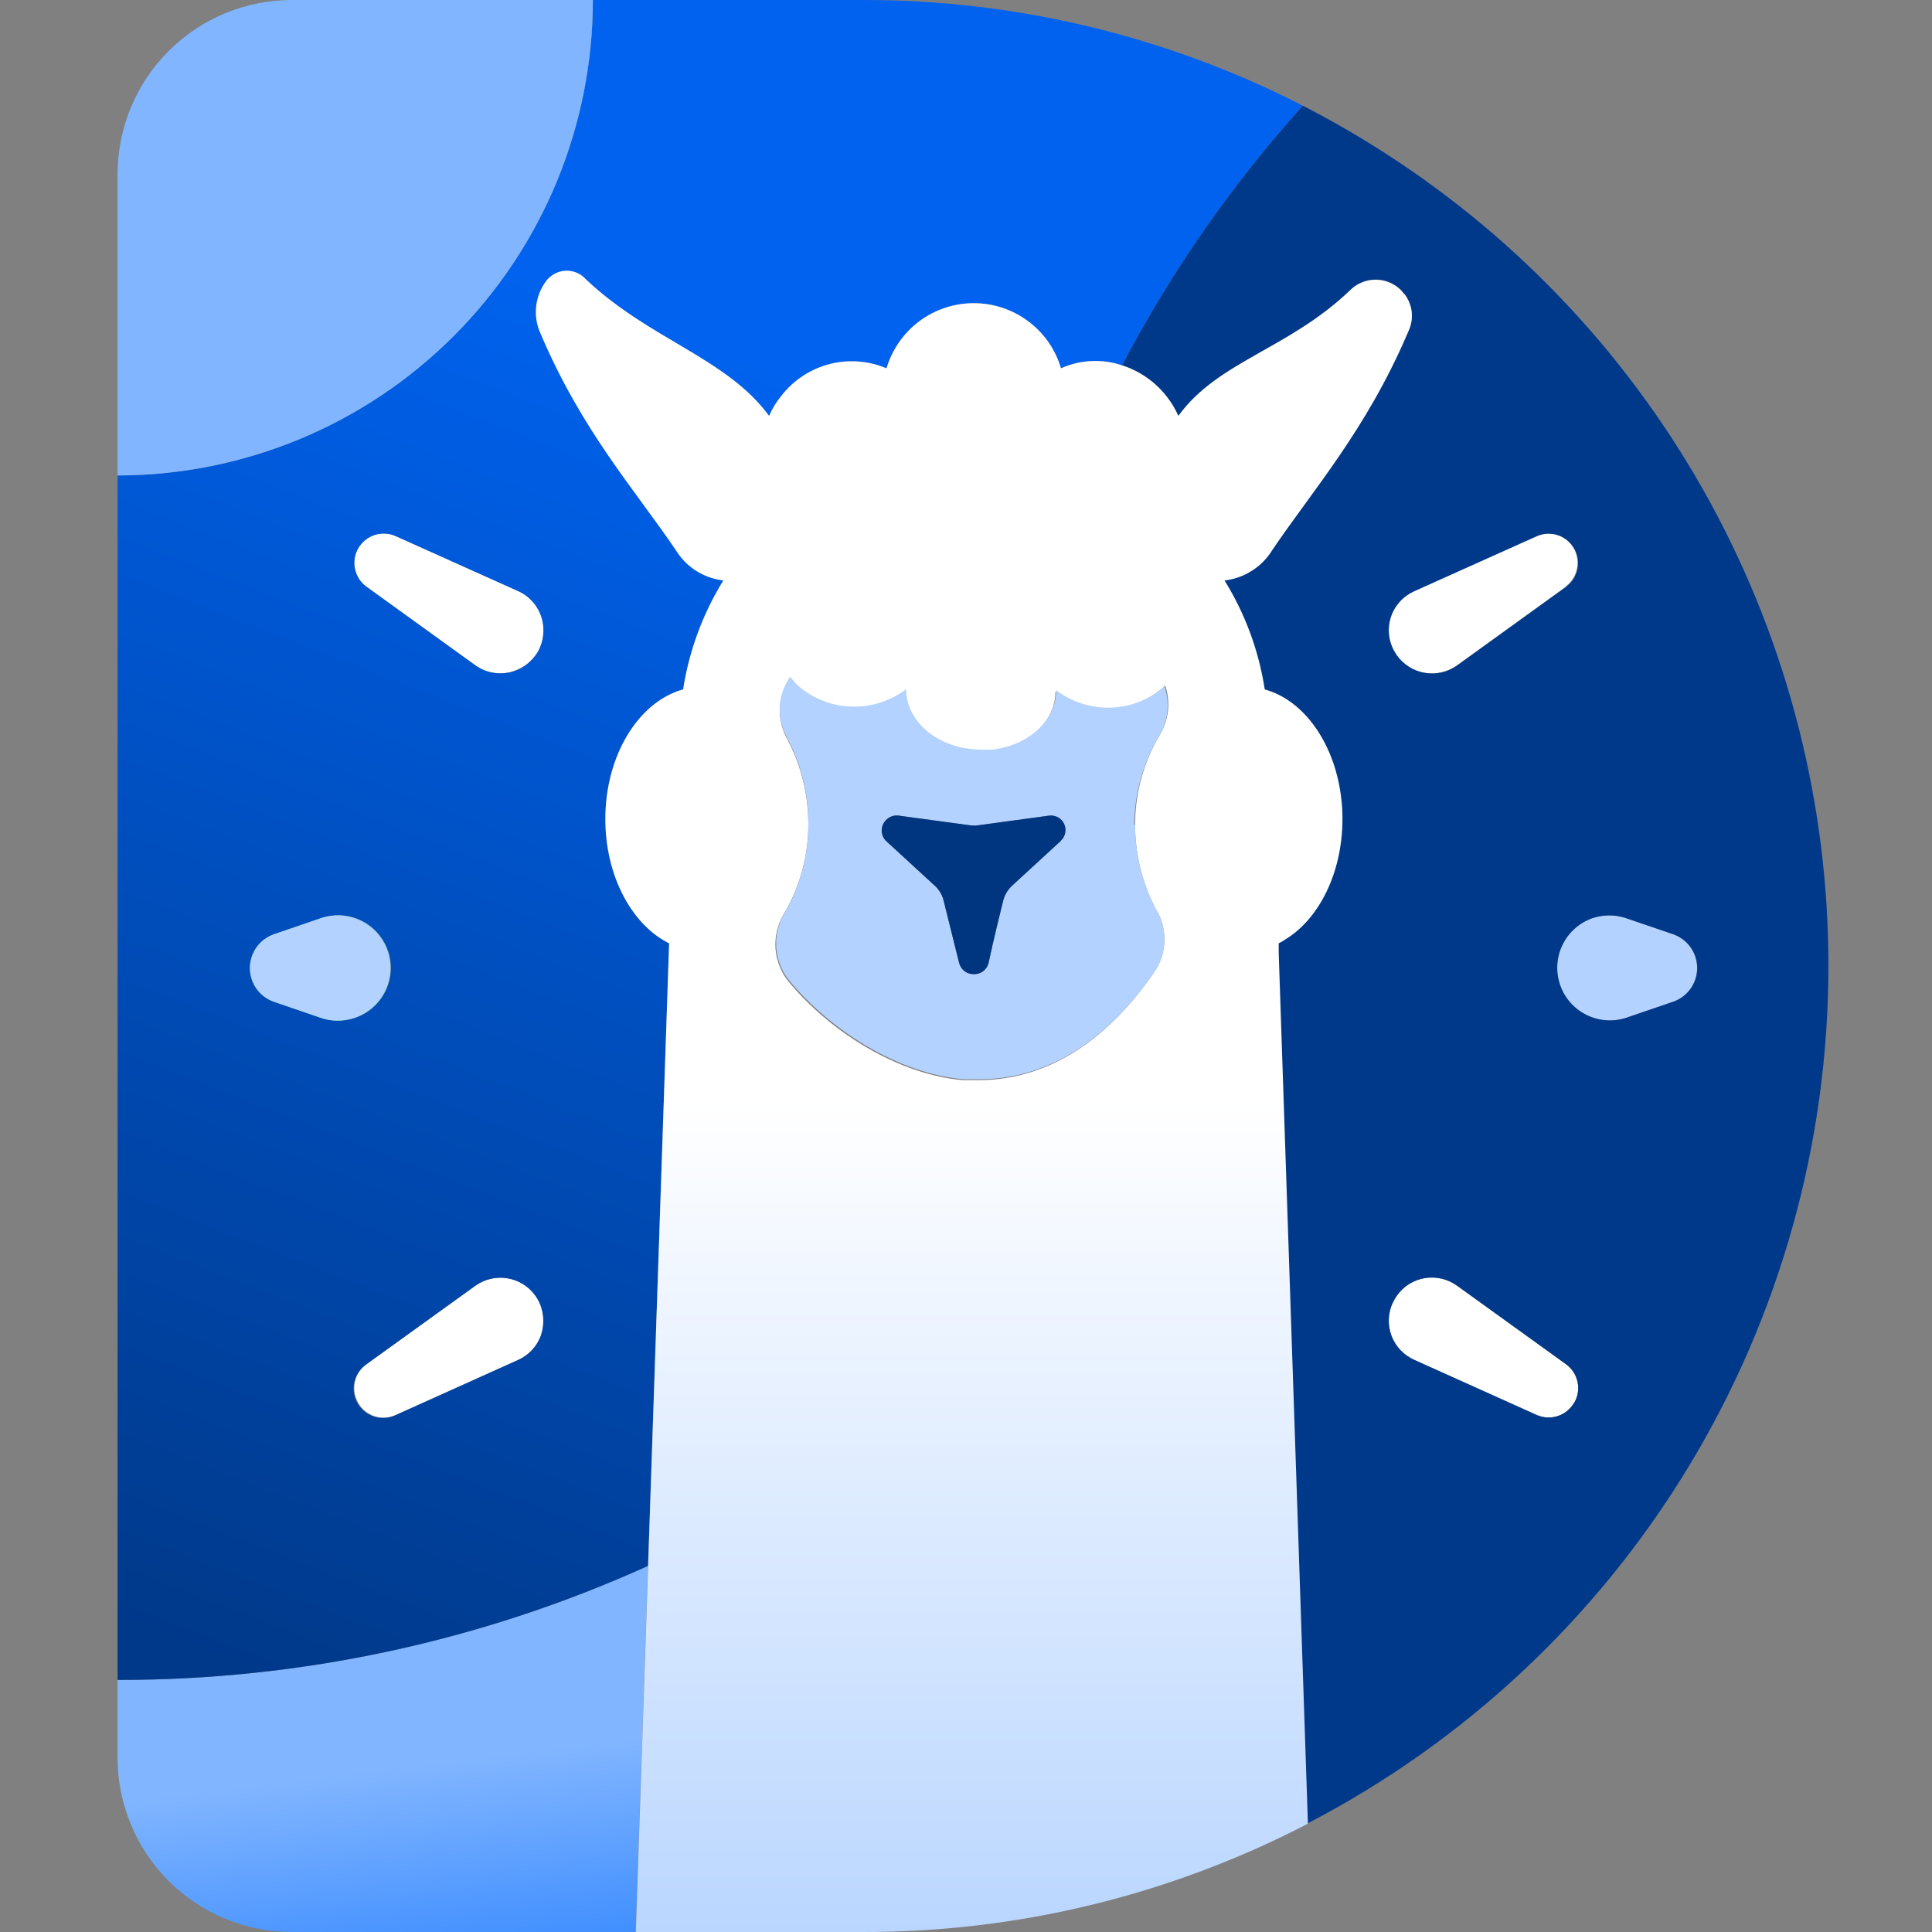<svg width="40" height="40" viewBox="0 0 40 40" fill="none" xmlns="http://www.w3.org/2000/svg">
<rect x="0" y="0" width="40" height="40" fill="#808080" stroke="none"/>
<g clip-path="url(#clip0_4623_35644)">
<path fill-rule="evenodd" clip-rule="evenodd" d="M7.629 20.927C7.488 21.028 7.325 21.094 7.154 21.119C6.982 21.145 6.807 21.129 6.643 21.073L5.675 20.741C5.529 20.691 5.402 20.597 5.312 20.471C5.223 20.346 5.174 20.195 5.174 20.041C5.174 19.887 5.223 19.736 5.312 19.611C5.402 19.485 5.529 19.391 5.675 19.341L6.643 19.009C6.89 18.925 7.16 18.932 7.403 19.03C7.645 19.128 7.844 19.309 7.964 19.542C8.084 19.775 8.116 20.043 8.054 20.297C7.992 20.551 7.842 20.774 7.629 20.927Z" fill="#0DFF81"/>
<path fill-rule="evenodd" clip-rule="evenodd" d="M7.416 29.042C7.34 28.912 7.316 28.758 7.348 28.611C7.379 28.464 7.464 28.333 7.586 28.245L9.841 26.62C10.033 26.482 10.271 26.425 10.505 26.463C10.738 26.5 10.947 26.629 11.085 26.821C11.104 26.845 11.119 26.873 11.134 26.897C11.193 26.998 11.231 27.11 11.247 27.226C11.262 27.342 11.255 27.46 11.225 27.573C11.194 27.686 11.142 27.792 11.07 27.885C10.999 27.978 10.91 28.056 10.809 28.114L10.726 28.157L8.192 29.298C8.054 29.359 7.898 29.368 7.755 29.321C7.612 29.274 7.491 29.176 7.416 29.045" fill="white"/>
<path fill-rule="evenodd" clip-rule="evenodd" d="M11.134 13.496C11.071 13.602 10.986 13.694 10.886 13.767C10.785 13.84 10.671 13.891 10.55 13.919C10.428 13.945 10.302 13.946 10.18 13.921C10.058 13.896 9.942 13.845 9.841 13.773L7.586 12.145C7.464 12.056 7.38 11.925 7.349 11.778C7.317 11.63 7.342 11.477 7.418 11.346C7.494 11.216 7.615 11.119 7.758 11.073C7.902 11.027 8.057 11.036 8.195 11.098L10.729 12.236C10.836 12.283 10.933 12.351 11.013 12.436C11.094 12.521 11.156 12.621 11.198 12.73C11.24 12.839 11.26 12.955 11.257 13.072C11.254 13.189 11.227 13.304 11.18 13.41C11.18 13.438 11.152 13.465 11.137 13.492" fill="white"/>
<path d="M13.416 32.42L13.161 40H6.04C5.084 39.999 4.167 39.619 3.491 38.943C2.815 38.267 2.435 37.35 2.434 36.394H2.434V34.781C6.222 34.787 9.966 33.982 13.416 32.42Z" fill="url(#paint0_linear_4623_35644)"/>
<path fill-rule="evenodd" clip-rule="evenodd" d="M32.59 29.042C32.515 29.173 32.394 29.271 32.251 29.318C32.108 29.364 31.952 29.356 31.814 29.295L29.28 28.154C29.065 28.058 28.897 27.882 28.812 27.663C28.728 27.444 28.734 27.2 28.829 26.985L28.875 26.897C28.933 26.795 29.011 26.706 29.103 26.634C29.196 26.562 29.302 26.51 29.416 26.48C29.529 26.45 29.647 26.442 29.763 26.458C29.879 26.473 29.991 26.512 30.092 26.571L30.168 26.62L32.423 28.245C32.545 28.333 32.63 28.463 32.661 28.611C32.693 28.758 32.669 28.912 32.593 29.042" fill="white"/>
<path fill-rule="evenodd" clip-rule="evenodd" d="M32.42 12.148L30.165 13.775C29.972 13.913 29.732 13.968 29.498 13.929C29.264 13.89 29.055 13.759 28.918 13.566L28.875 13.499C28.815 13.399 28.775 13.288 28.758 13.173C28.74 13.057 28.746 12.94 28.774 12.827C28.802 12.714 28.853 12.607 28.922 12.514C28.992 12.42 29.079 12.341 29.179 12.281C29.207 12.263 29.236 12.248 29.267 12.236L31.802 11.098C31.939 11.036 32.095 11.027 32.238 11.073C32.382 11.119 32.503 11.216 32.579 11.346C32.655 11.477 32.679 11.63 32.648 11.778C32.617 11.925 32.533 12.056 32.411 12.145" fill="white"/>
<path fill-rule="evenodd" clip-rule="evenodd" d="M35.137 20.041C35.138 20.195 35.09 20.346 35.001 20.471C34.911 20.597 34.784 20.691 34.638 20.741L33.668 21.073C33.395 21.162 33.098 21.139 32.842 21.011C32.586 20.883 32.39 20.658 32.298 20.387C32.206 20.115 32.225 19.819 32.35 19.561C32.475 19.303 32.697 19.105 32.968 19.009C33.195 18.933 33.441 18.933 33.668 19.009L34.638 19.341C34.784 19.391 34.91 19.486 35 19.611C35.089 19.737 35.138 19.887 35.137 20.041Z" fill="#B3D2FF"/>
<path d="M11.21 12.781C11.247 12.899 11.259 13.024 11.246 13.148C11.233 13.271 11.195 13.39 11.134 13.499C11.071 13.605 10.986 13.698 10.886 13.77C10.785 13.843 10.671 13.895 10.55 13.922C10.428 13.948 10.302 13.949 10.18 13.924C10.058 13.899 9.942 13.848 9.841 13.776L7.586 12.148C7.464 12.059 7.38 11.928 7.349 11.781C7.317 11.633 7.342 11.48 7.418 11.35C7.494 11.219 7.615 11.122 7.758 11.076C7.902 11.03 8.057 11.039 8.195 11.101L10.729 12.239C10.843 12.29 10.944 12.365 11.027 12.459C11.11 12.552 11.172 12.662 11.21 12.781ZM11.21 27.618C11.172 27.737 11.109 27.846 11.025 27.939C10.942 28.032 10.84 28.106 10.726 28.157L8.192 29.298C8.054 29.364 7.896 29.376 7.749 29.331C7.603 29.286 7.479 29.187 7.402 29.054C7.325 28.922 7.301 28.765 7.335 28.616C7.368 28.466 7.457 28.335 7.583 28.248L9.838 26.623C10.03 26.485 10.268 26.428 10.502 26.466C10.735 26.503 10.944 26.632 11.082 26.824C11.101 26.848 11.116 26.876 11.131 26.9C11.192 27.008 11.23 27.128 11.243 27.251C11.256 27.375 11.244 27.5 11.207 27.618H11.21ZM6.643 21.076L5.675 20.744C5.529 20.694 5.402 20.6 5.312 20.474C5.223 20.349 5.174 20.198 5.174 20.044C5.174 19.89 5.223 19.739 5.312 19.614C5.402 19.488 5.529 19.394 5.675 19.344L6.643 19.013C6.779 18.965 6.923 18.944 7.067 18.952C7.211 18.961 7.352 18.997 7.481 19.06C7.611 19.123 7.727 19.211 7.822 19.32C7.917 19.428 7.99 19.553 8.037 19.69C8.083 19.826 8.102 19.971 8.092 20.115C8.082 20.259 8.044 20.399 7.979 20.528C7.914 20.657 7.825 20.771 7.716 20.866C7.607 20.96 7.48 21.031 7.343 21.076C7.116 21.152 6.87 21.152 6.643 21.076ZM17.868 2.7049e-05H12.275C12.274 2.61 11.238 5.113 9.392 6.959C7.547 8.805 5.044 9.842 2.434 9.844L2.434 34.781C6.222 34.787 9.966 33.982 13.416 32.42L13.852 19.53C13.082 19.149 12.531 18.139 12.531 16.959C12.531 15.629 13.225 14.524 14.141 14.275C14.265 13.474 14.549 12.706 14.975 12.017C14.774 11.992 14.582 11.923 14.413 11.813C14.244 11.704 14.102 11.557 13.998 11.384C13.17 10.167 12.053 8.919 11.198 6.902C11.119 6.728 11.088 6.536 11.109 6.346C11.129 6.156 11.2 5.975 11.314 5.821C11.399 5.709 11.526 5.636 11.666 5.617C11.806 5.598 11.947 5.635 12.059 5.721C12.083 5.74 12.105 5.76 12.126 5.782C13.45 7.035 15.041 7.41 15.921 8.612C15.985 8.462 16.07 8.323 16.173 8.198C16.422 7.875 16.771 7.644 17.165 7.54C17.559 7.437 17.977 7.467 18.352 7.626C18.468 7.236 18.706 6.895 19.031 6.652C19.357 6.409 19.752 6.277 20.158 6.277C20.564 6.277 20.96 6.409 21.285 6.652C21.611 6.895 21.849 7.236 21.964 7.626C22.363 7.447 22.816 7.425 23.23 7.565C24.249 5.624 25.507 3.818 26.973 2.188C24.155 0.745 21.034 -0.005 17.868 2.7049e-05Z" fill="url(#paint1_linear_4623_35644)"/>
<path fill-rule="evenodd" clip-rule="evenodd" d="M7.629 20.927C7.488 21.028 7.325 21.094 7.154 21.119C6.982 21.145 6.807 21.129 6.643 21.073L5.675 20.741C5.529 20.691 5.402 20.597 5.312 20.471C5.223 20.346 5.174 20.195 5.174 20.041C5.174 19.887 5.223 19.736 5.312 19.611C5.402 19.485 5.529 19.391 5.675 19.341L6.643 19.009C6.89 18.925 7.16 18.932 7.403 19.03C7.645 19.128 7.844 19.309 7.964 19.542C8.084 19.775 8.116 20.043 8.054 20.297C7.992 20.551 7.842 20.774 7.629 20.927Z" fill="#B3D2FF"/>
<path d="M34.638 20.741L33.667 21.073C33.395 21.162 33.098 21.14 32.842 21.011C32.586 20.883 32.39 20.659 32.298 20.387C32.206 20.116 32.225 19.819 32.35 19.561C32.475 19.303 32.697 19.105 32.968 19.01C33.195 18.933 33.44 18.933 33.667 19.01L34.638 19.341C34.784 19.391 34.911 19.485 35.001 19.611C35.091 19.736 35.139 19.887 35.139 20.041C35.139 20.195 35.091 20.346 35.001 20.471C34.911 20.597 34.784 20.691 34.638 20.741ZM32.59 29.042C32.515 29.173 32.394 29.271 32.251 29.318C32.108 29.365 31.952 29.356 31.814 29.295L29.279 28.154C29.065 28.058 28.897 27.882 28.812 27.663C28.728 27.444 28.734 27.2 28.829 26.985L28.875 26.897C28.933 26.795 29.01 26.706 29.103 26.634C29.196 26.563 29.302 26.51 29.415 26.48C29.529 26.45 29.647 26.442 29.763 26.458C29.879 26.474 29.991 26.512 30.092 26.571L30.168 26.62L32.423 28.245C32.545 28.333 32.63 28.464 32.661 28.611C32.693 28.758 32.669 28.912 32.593 29.042H32.59ZM28.796 12.781C28.834 12.662 28.897 12.553 28.98 12.46C29.064 12.367 29.166 12.293 29.279 12.242L31.814 11.104C31.951 11.042 32.107 11.033 32.25 11.079C32.394 11.125 32.515 11.222 32.591 11.353C32.667 11.483 32.691 11.637 32.66 11.784C32.629 11.931 32.545 12.062 32.423 12.151L30.168 13.779C29.975 13.916 29.735 13.972 29.501 13.932C29.267 13.893 29.058 13.762 28.92 13.569L28.878 13.502C28.814 13.394 28.774 13.274 28.76 13.15C28.746 13.026 28.758 12.9 28.796 12.781ZM28.695 3.183C28.138 2.824 27.566 2.492 26.973 2.188C25.507 3.818 24.249 5.624 23.23 7.565C23.59 7.68 23.908 7.901 24.143 8.198C24.244 8.325 24.328 8.464 24.395 8.612C25.22 7.483 26.672 7.227 27.944 6.016C28.067 5.888 28.232 5.808 28.409 5.791C28.585 5.773 28.762 5.82 28.908 5.922C28.974 5.965 29.031 6.021 29.076 6.086C29.159 6.192 29.211 6.32 29.227 6.454C29.242 6.588 29.221 6.724 29.164 6.847L29.127 6.932C28.275 8.91 27.165 10.17 26.343 11.384C26.237 11.558 26.092 11.706 25.92 11.816C25.748 11.925 25.554 11.994 25.351 12.017C25.773 12.707 26.051 13.475 26.169 14.275C26.994 14.5 27.636 15.413 27.758 16.563C27.773 16.694 27.78 16.826 27.779 16.959C27.779 18.069 27.292 19.031 26.589 19.454C26.548 19.483 26.505 19.509 26.459 19.53V19.722L27.067 37.754C30.319 36.067 33.044 33.519 34.947 30.389C36.849 27.258 37.855 23.665 37.855 20.002C37.857 16.656 37.02 13.363 35.42 10.424C33.82 7.486 31.508 4.996 28.695 3.183Z" fill="url(#paint2_linear_4623_35644)"/>
<path d="M23.957 18.866C24.067 19.063 24.118 19.286 24.106 19.511C24.094 19.735 24.02 19.951 23.89 20.135C23.023 21.401 21.809 22.363 20.263 22.363H19.934C18.599 22.247 17.196 21.374 16.328 20.324C16.172 20.133 16.078 19.898 16.057 19.652C16.037 19.406 16.093 19.16 16.216 18.945C16.556 18.378 16.736 17.729 16.736 17.068C16.736 16.447 16.584 15.836 16.292 15.288C16.185 15.093 16.134 14.872 16.146 14.65C16.158 14.428 16.232 14.213 16.359 14.031C16.425 14.12 16.502 14.2 16.587 14.271C16.894 14.512 17.271 14.646 17.661 14.652C18.051 14.657 18.431 14.534 18.745 14.302C18.745 14.993 19.442 15.553 20.297 15.553C20.375 15.559 20.453 15.559 20.531 15.553C21.279 15.461 21.852 14.944 21.852 14.317C22.169 14.555 22.557 14.679 22.953 14.671C23.35 14.663 23.732 14.522 24.039 14.271L24.125 14.195C24.181 14.363 24.2 14.541 24.181 14.717C24.162 14.894 24.104 15.063 24.012 15.215C23.676 15.779 23.499 16.424 23.501 17.08C23.501 17.707 23.658 18.324 23.957 18.875V18.866ZM29.066 6.086C29.022 6.021 28.965 5.965 28.899 5.922C28.755 5.823 28.58 5.778 28.406 5.796C28.232 5.813 28.069 5.891 27.947 6.016C26.675 7.233 25.208 7.483 24.398 8.612C24.331 8.464 24.247 8.325 24.146 8.198C23.911 7.901 23.593 7.68 23.233 7.565C22.819 7.425 22.366 7.446 21.967 7.626C21.852 7.236 21.614 6.894 21.288 6.651C20.963 6.408 20.567 6.277 20.161 6.277C19.755 6.277 19.36 6.408 19.034 6.651C18.709 6.894 18.471 7.236 18.355 7.626C17.98 7.467 17.562 7.437 17.168 7.54C16.774 7.644 16.425 7.875 16.176 8.198C16.073 8.323 15.988 8.462 15.924 8.612C15.044 7.41 13.453 7.035 12.129 5.782C12.083 5.729 12.026 5.687 11.963 5.656C11.9 5.626 11.832 5.609 11.762 5.605C11.692 5.601 11.622 5.612 11.556 5.635C11.49 5.659 11.429 5.695 11.378 5.742C11.35 5.765 11.326 5.792 11.305 5.821C11.191 5.975 11.12 6.156 11.1 6.346C11.079 6.535 11.11 6.727 11.189 6.901C12.044 8.919 13.161 10.16 13.988 11.384C14.094 11.558 14.238 11.706 14.409 11.816C14.581 11.925 14.775 11.994 14.977 12.017C14.552 12.706 14.268 13.474 14.144 14.274C13.231 14.524 12.534 15.629 12.534 16.958C12.534 18.139 13.085 19.149 13.854 19.53L13.419 32.42L13.164 40H17.868C21.034 40.005 24.155 39.255 26.973 37.812L27.079 37.754L26.474 19.721V19.53C26.52 19.509 26.564 19.483 26.605 19.454C27.308 19.031 27.794 18.069 27.794 16.958C27.795 16.826 27.788 16.694 27.773 16.563C27.651 15.413 27.009 14.5 26.185 14.274C26.063 13.473 25.779 12.705 25.351 12.017C25.554 11.994 25.748 11.925 25.92 11.815C26.092 11.706 26.237 11.558 26.343 11.384C27.165 10.166 28.275 8.91 29.127 6.932L29.164 6.847C29.221 6.724 29.242 6.588 29.227 6.454C29.211 6.32 29.159 6.192 29.076 6.086" fill="url(#paint3_linear_4623_35644)"/>
<path d="M12.275 0C12.274 2.61 11.238 5.113 9.392 6.959C7.547 8.805 5.044 9.842 2.434 9.844L2.434 3.606C2.435 2.65 2.815 1.733 3.491 1.057C4.167 0.381 5.084 0.001 6.04 0L12.275 0Z" fill="url(#paint4_linear_4623_35644)"/>
<path fill-rule="evenodd" clip-rule="evenodd" d="M21.964 17.409L20.951 18.34C20.863 18.423 20.801 18.528 20.771 18.645C20.704 18.912 20.573 19.439 20.467 19.938C20.45 20.005 20.411 20.065 20.356 20.107C20.3 20.149 20.232 20.171 20.163 20.169C20.093 20.171 20.025 20.149 19.97 20.107C19.914 20.065 19.875 20.005 19.858 19.938L19.536 18.645C19.507 18.527 19.445 18.422 19.356 18.34L18.343 17.409C18.286 17.352 18.255 17.275 18.255 17.195C18.255 17.114 18.286 17.037 18.343 16.98C18.376 16.945 18.416 16.918 18.461 16.902C18.506 16.886 18.554 16.88 18.602 16.886L20.123 17.093H20.205L20.324 17.077L21.727 16.886C21.789 16.879 21.851 16.892 21.906 16.923C21.96 16.953 22.004 17 22.031 17.056C22.058 17.115 22.066 17.18 22.054 17.244C22.041 17.308 22.009 17.365 21.961 17.409H21.964ZM23.483 17.068C23.489 16.414 23.672 15.774 24.012 15.215C24.1 15.064 24.154 14.896 24.17 14.722C24.187 14.548 24.166 14.373 24.109 14.208L24.04 14.272C23.73 14.515 23.349 14.648 22.956 14.652C22.563 14.655 22.18 14.528 21.867 14.29C21.867 14.911 21.301 15.434 20.546 15.519C20.468 15.525 20.39 15.525 20.312 15.519C19.457 15.519 18.76 14.959 18.76 14.269C18.447 14.506 18.064 14.634 17.67 14.63C17.277 14.627 16.896 14.493 16.587 14.25C16.502 14.179 16.425 14.099 16.359 14.01C16.232 14.192 16.158 14.407 16.146 14.629C16.134 14.851 16.185 15.072 16.292 15.267C16.588 15.821 16.741 16.44 16.736 17.068C16.738 17.722 16.564 18.364 16.231 18.927C16.108 19.142 16.052 19.388 16.073 19.634C16.093 19.881 16.187 20.115 16.344 20.306C17.217 21.356 18.614 22.229 19.95 22.345H20.278C21.824 22.345 23.038 21.383 23.906 20.117C24.029 19.934 24.099 19.72 24.108 19.499C24.117 19.279 24.065 19.059 23.957 18.867C23.658 18.315 23.501 17.698 23.501 17.071" fill="#B3D2FF"/>
<path fill-rule="evenodd" clip-rule="evenodd" d="M21.964 17.409L20.951 18.34C20.864 18.422 20.801 18.528 20.771 18.644C20.704 18.912 20.574 19.439 20.467 19.938C20.451 20.005 20.411 20.065 20.356 20.107C20.3 20.149 20.232 20.171 20.163 20.169C20.093 20.171 20.025 20.149 19.97 20.107C19.915 20.065 19.875 20.005 19.858 19.938L19.536 18.644C19.508 18.527 19.445 18.422 19.356 18.34L18.343 17.409C18.286 17.352 18.255 17.275 18.255 17.194C18.255 17.114 18.286 17.037 18.343 16.98C18.376 16.945 18.416 16.918 18.461 16.902C18.506 16.885 18.554 16.88 18.602 16.886L20.123 17.092H20.205L20.324 17.077L21.727 16.886C21.789 16.879 21.852 16.892 21.906 16.923C21.96 16.953 22.004 17 22.031 17.056C22.059 17.114 22.067 17.18 22.054 17.244C22.041 17.307 22.009 17.365 21.961 17.409" fill="#003580"/>
</g>
<defs>
<linearGradient id="paint0_linear_4623_35644" x1="8.931" y1="42.739" x2="8.179" y2="36.592" gradientUnits="userSpaceOnUse">
<stop offset="0.29" stop-color="#3A8BFF"/>
<stop offset="1" stop-color="#81B5FF"/>
</linearGradient>
<linearGradient id="paint1_linear_4623_35644" x1="18.638" y1="-4.12" x2="3.807" y2="34.087" gradientUnits="userSpaceOnUse">
<stop offset="0.29" stop-color="#0062EE"/>
<stop offset="1" stop-color="#00398A"/>
</linearGradient>
<linearGradient id="paint2_linear_4623_35644" x1="1163.07" y1="4647.87" x2="2409.21" y2="1719.33" gradientUnits="userSpaceOnUse">
<stop offset="0.29" stop-color="#0062EE"/>
<stop offset="1" stop-color="#00398A"/>
</linearGradient>
<linearGradient id="paint3_linear_4623_35644" x1="20.163" y1="49.454" x2="20.163" y2="22.789" gradientUnits="userSpaceOnUse">
<stop offset="0.29" stop-color="#B3D2FF"/>
<stop offset="1" stop-color="white"/>
</linearGradient>
<linearGradient id="paint4_linear_4623_35644" x1="344.508" y1="272.975" x2="44.305" y2="86.415" gradientUnits="userSpaceOnUse">
<stop offset="0.29" stop-color="#3A8BFF"/>
<stop offset="1" stop-color="#81B5FF"/>
</linearGradient>
<clipPath id="clip0_4623_35644">
<rect width="40" height="40" fill="white"/>
</clipPath>
</defs>
</svg>
